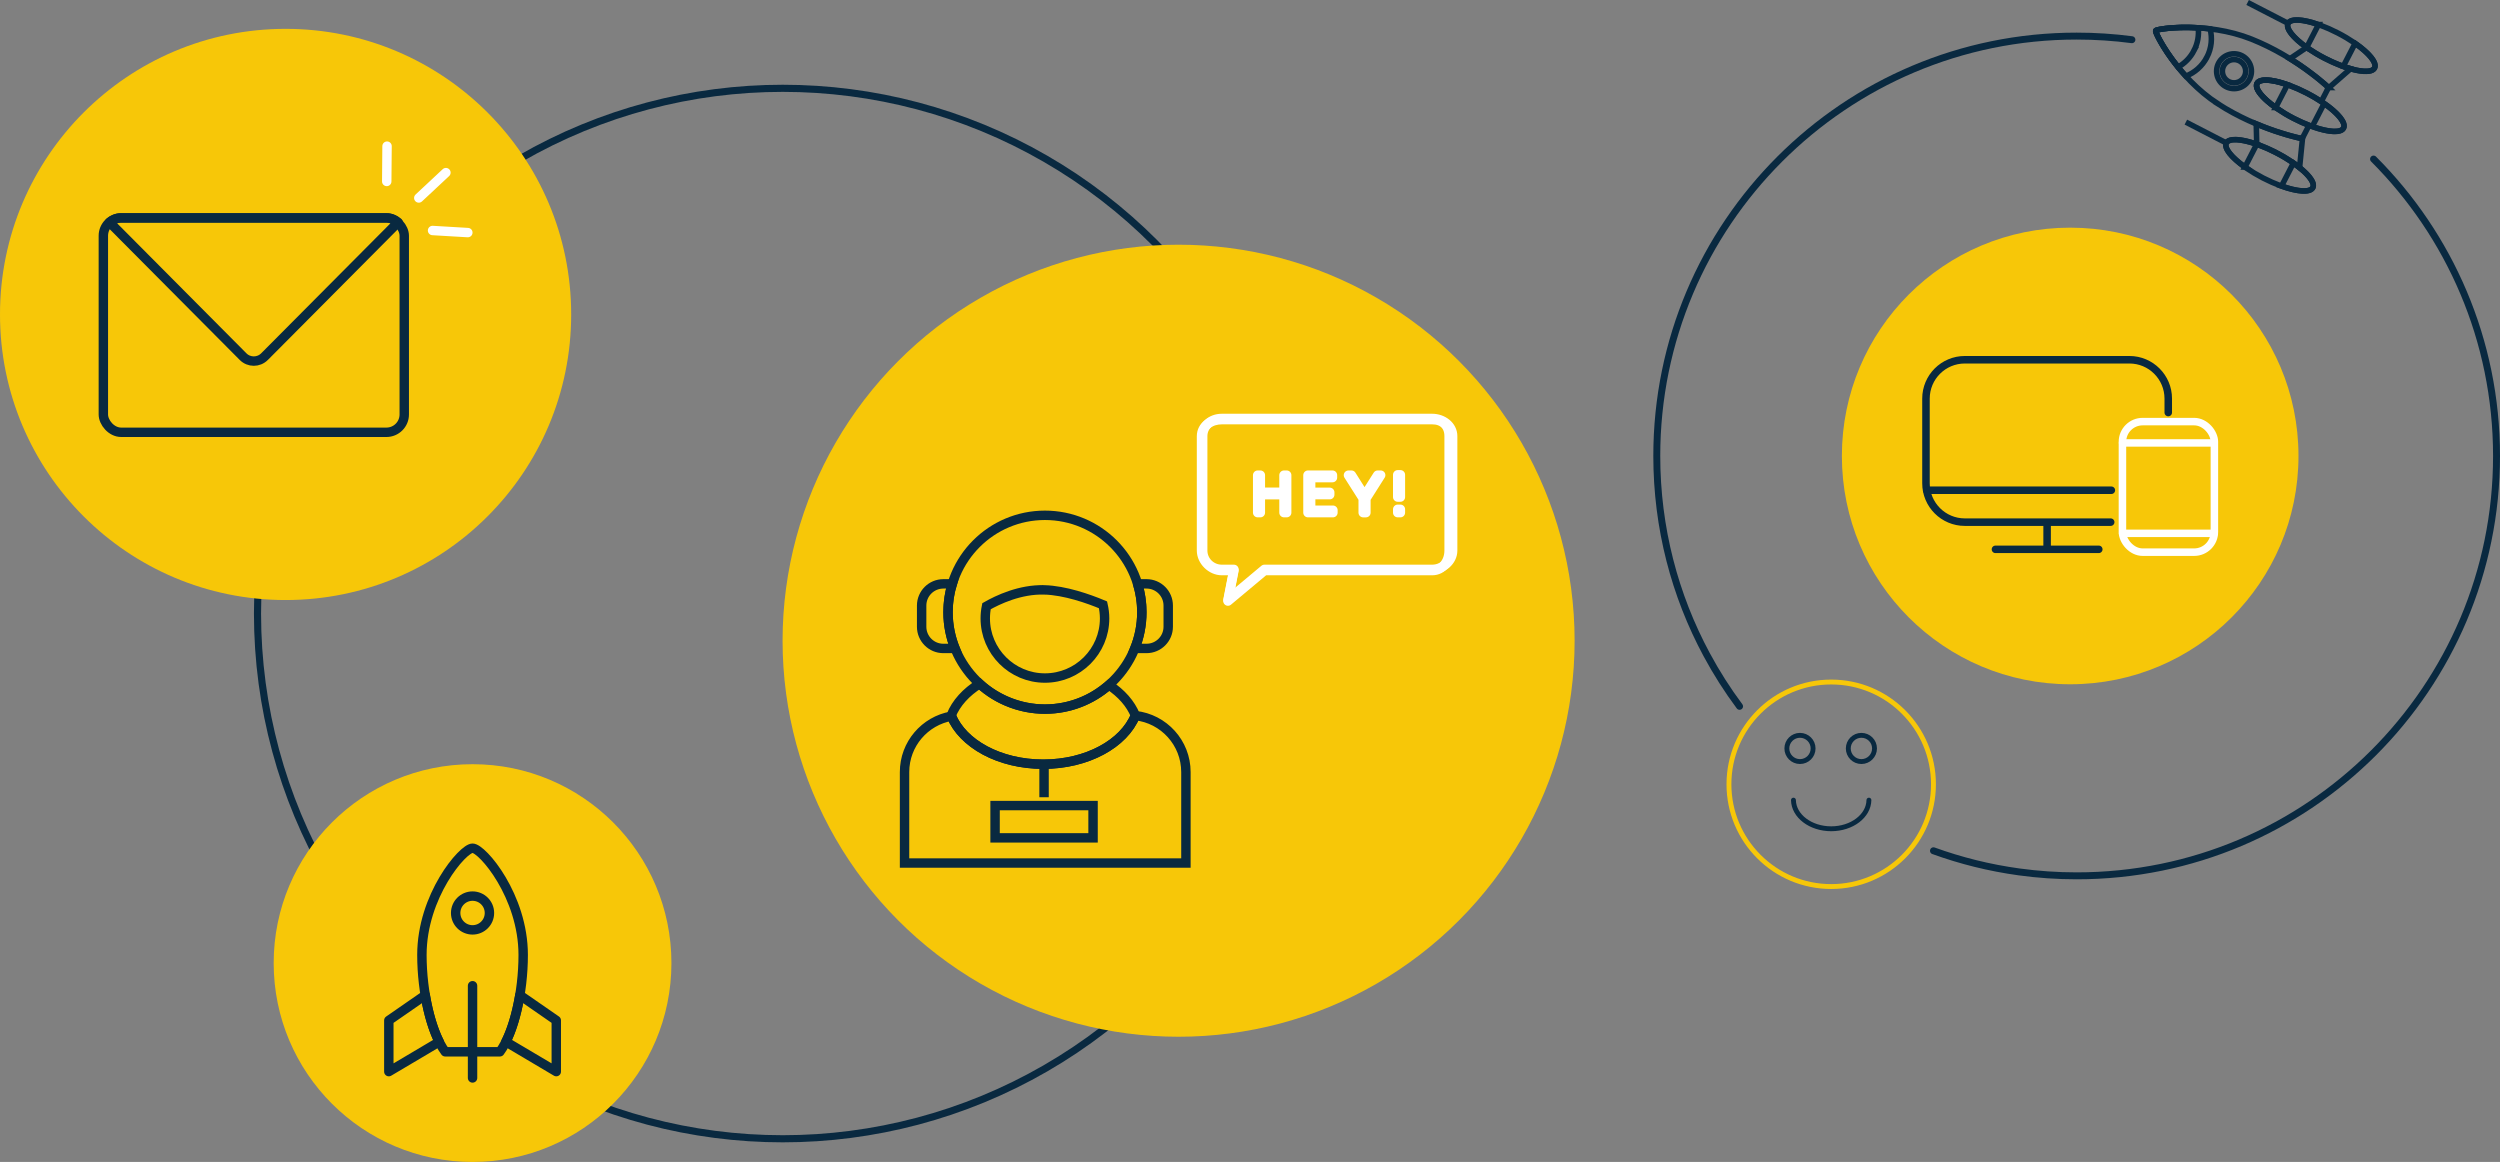 <?xml version="1.0" encoding="UTF-8"?>
<svg xmlns="http://www.w3.org/2000/svg" id="uuid-90f3b685-f400-4318-a421-674decad4442" data-name="Ebene 1" viewBox="0 0 1080.57 502.23">
  <rect x="0" y="0" width="1080.57" height="502.23" fill="#808080" stroke="none"/>
  <defs>
    <style>      .uuid-2f178abf-80aa-4c7b-8bf6-7ccba75ac4b7, .uuid-4d7476ec-9289-4500-b594-4649d40243fa, .uuid-766aa9b6-b060-4c58-9628-4ba32b3ca1f5, .uuid-f54f59ba-0bf1-43c7-abbd-e5b9fc5f4661, .uuid-545e6725-35df-48d3-a14f-10e9b1bf05c4, .uuid-cf15e060-1b75-44fe-b2e9-1bb6f5efb613, .uuid-d7a7ad9c-9914-49f9-a12e-8bfa984e2404, .uuid-b17b0355-c1e8-4dca-90c4-562809428b3f, .uuid-c728f471-8311-4e8a-ac23-d7c3be33cf7e, .uuid-6f9483b1-3a3f-49fd-aae4-661d9e81697e, .uuid-d9450ada-7dca-4ec6-bb39-8a0873c9810b, .uuid-9b91576e-e397-4303-a3b2-91377de81669, .uuid-951d9963-8ac3-468f-954e-5405282827a0 {        fill: none;      }      .uuid-2f178abf-80aa-4c7b-8bf6-7ccba75ac4b7, .uuid-4d7476ec-9289-4500-b594-4649d40243fa, .uuid-545e6725-35df-48d3-a14f-10e9b1bf05c4, .uuid-cf15e060-1b75-44fe-b2e9-1bb6f5efb613, .uuid-d7a7ad9c-9914-49f9-a12e-8bfa984e2404, .uuid-c728f471-8311-4e8a-ac23-d7c3be33cf7e, .uuid-6f9483b1-3a3f-49fd-aae4-661d9e81697e, .uuid-d9450ada-7dca-4ec6-bb39-8a0873c9810b, .uuid-9b91576e-e397-4303-a3b2-91377de81669, .uuid-951d9963-8ac3-468f-954e-5405282827a0 {        stroke: #092940;      }      .uuid-2f178abf-80aa-4c7b-8bf6-7ccba75ac4b7, .uuid-766aa9b6-b060-4c58-9628-4ba32b3ca1f5, .uuid-545e6725-35df-48d3-a14f-10e9b1bf05c4, .uuid-cf15e060-1b75-44fe-b2e9-1bb6f5efb613, .uuid-d7a7ad9c-9914-49f9-a12e-8bfa984e2404, .uuid-b17b0355-c1e8-4dca-90c4-562809428b3f, .uuid-c728f471-8311-4e8a-ac23-d7c3be33cf7e, .uuid-6f9483b1-3a3f-49fd-aae4-661d9e81697e, .uuid-d9450ada-7dca-4ec6-bb39-8a0873c9810b, .uuid-9b91576e-e397-4303-a3b2-91377de81669, .uuid-951d9963-8ac3-468f-954e-5405282827a0 {        stroke-miterlimit: 10;      }      .uuid-2f178abf-80aa-4c7b-8bf6-7ccba75ac4b7, .uuid-545e6725-35df-48d3-a14f-10e9b1bf05c4, .uuid-b17b0355-c1e8-4dca-90c4-562809428b3f {        stroke-width: 2.11px;      }      .uuid-71d1ffc6-adc8-46ec-96d4-70b4d6eac7dc {        fill: #f7c708;      }      .uuid-4d7476ec-9289-4500-b594-4649d40243fa, .uuid-766aa9b6-b060-4c58-9628-4ba32b3ca1f5, .uuid-f54f59ba-0bf1-43c7-abbd-e5b9fc5f4661, .uuid-545e6725-35df-48d3-a14f-10e9b1bf05c4, .uuid-cf15e060-1b75-44fe-b2e9-1bb6f5efb613, .uuid-c728f471-8311-4e8a-ac23-d7c3be33cf7e, .uuid-6f9483b1-3a3f-49fd-aae4-661d9e81697e {        stroke-linecap: round;      }      .uuid-4d7476ec-9289-4500-b594-4649d40243fa, .uuid-f54f59ba-0bf1-43c7-abbd-e5b9fc5f4661 {        stroke-linejoin: round;      }      .uuid-4d7476ec-9289-4500-b594-4649d40243fa, .uuid-f54f59ba-0bf1-43c7-abbd-e5b9fc5f4661, .uuid-d7a7ad9c-9914-49f9-a12e-8bfa984e2404 {        stroke-width: 4.07px;      }      .uuid-766aa9b6-b060-4c58-9628-4ba32b3ca1f5, .uuid-f54f59ba-0bf1-43c7-abbd-e5b9fc5f4661 {        stroke: #fff;      }      .uuid-766aa9b6-b060-4c58-9628-4ba32b3ca1f5, .uuid-cf15e060-1b75-44fe-b2e9-1bb6f5efb613, .uuid-c728f471-8311-4e8a-ac23-d7c3be33cf7e, .uuid-951d9963-8ac3-468f-954e-5405282827a0 {        stroke-width: 3.25px;      }      .uuid-cf15e060-1b75-44fe-b2e9-1bb6f5efb613 {        fill-rule: evenodd;      }      .uuid-b17b0355-c1e8-4dca-90c4-562809428b3f {        stroke: #f7c708;      }      .uuid-6f9483b1-3a3f-49fd-aae4-661d9e81697e {        stroke-width: 3px;      }      .uuid-d9450ada-7dca-4ec6-bb39-8a0873c9810b {        stroke-width: 3.08px;      }      .uuid-9b91576e-e397-4303-a3b2-91377de81669 {        stroke-width: 2.4px;      }    </style>
  </defs>
  <circle class="uuid-d9450ada-7dca-4ec6-bb39-8a0873c9810b" cx="338.32" cy="265.19" r="227.02"></circle>
  <path class="uuid-6f9483b1-3a3f-49fd-aae4-661d9e81697e" d="M751.89,305.3c-5.27-7.08-10.03-14.55-14.23-22.37-13.75-25.56-21.55-54.79-21.55-85.85,0-100.23,81.25-181.48,181.48-181.48,8.1,0,16.07.53,23.88,1.56"></path>
  <path class="uuid-6f9483b1-3a3f-49fd-aae4-661d9e81697e" d="M1025.91,68.75c32.84,32.84,53.16,78.21,53.16,128.33,0,100.23-81.25,181.48-181.48,181.48-8.45,0-16.76-.58-24.91-1.7-12.8-1.76-25.18-4.85-36.98-9.13"></path>
  <g>
    <circle class="uuid-b17b0355-c1e8-4dca-90c4-562809428b3f" cx="791.5" cy="338.99" r="44.2"></circle>
    <g>
      <circle class="uuid-2f178abf-80aa-4c7b-8bf6-7ccba75ac4b7" cx="804.55" cy="323.5" r="5.67"></circle>
      <circle class="uuid-2f178abf-80aa-4c7b-8bf6-7ccba75ac4b7" cx="778" cy="323.5" r="5.67"></circle>
    </g>
    <path class="uuid-545e6725-35df-48d3-a14f-10e9b1bf05c4" d="M775.18,345.84c.12,6.85,7.38,12.38,16.31,12.38s16.19-5.53,16.31-12.38"></path>
  </g>
  <circle class="uuid-71d1ffc6-adc8-46ec-96d4-70b4d6eac7dc" cx="509.42" cy="276.94" r="171.17"></circle>
  <circle class="uuid-71d1ffc6-adc8-46ec-96d4-70b4d6eac7dc" cx="894.79" cy="197.08" r="98.68"></circle>
  <circle class="uuid-71d1ffc6-adc8-46ec-96d4-70b4d6eac7dc" cx="123.44" cy="135.91" r="123.44"></circle>
  <circle class="uuid-71d1ffc6-adc8-46ec-96d4-70b4d6eac7dc" cx="204.25" cy="416.27" r="85.96"></circle>
  <g>
    <g>
      <path class="uuid-d7a7ad9c-9914-49f9-a12e-8bfa984e2404" d="M491.71,252.36c1.18,3.88,1.83,7.99,1.83,12.25,0,5.54-1.09,10.83-3.04,15.67h5.06c5.18,0,9.38-4.2,9.38-9.38v-9.16c0-5.18-4.2-9.38-9.38-9.38h-3.85Z"></path>
      <path class="uuid-d7a7ad9c-9914-49f9-a12e-8bfa984e2404" d="M409.76,264.61c0-4.26.64-8.38,1.83-12.25h-3.85c-5.18,0-9.38,4.2-9.38,9.38v9.16c0,5.18,4.2,9.38,9.38,9.38h5.06c-1.95-4.84-3.04-10.13-3.04-15.67Z"></path>
    </g>
    <circle class="uuid-d7a7ad9c-9914-49f9-a12e-8bfa984e2404" cx="451.65" cy="264.61" r="41.88"></circle>
    <path class="uuid-d7a7ad9c-9914-49f9-a12e-8bfa984e2404" d="M451.37,254.96c-10.47-.32-20.17,4.32-24.97,7.06-.35,1.7-.54,3.46-.54,5.26,0,14.24,11.55,25.79,25.79,25.79s25.79-11.55,25.79-25.79c0-2.02-.26-3.97-.69-5.86-6.31-2.64-16.38-6.19-25.37-6.47Z"></path>
    <path class="uuid-d7a7ad9c-9914-49f9-a12e-8bfa984e2404" d="M490.72,309.29c-4.9,12.12-20.85,21.02-39.8,21.02s-34.67-8.78-39.68-20.77c-11.52,2.04-20.27,12.07-20.27,24.18v39.3h121.62v-39.3c0-12.66-9.57-23.07-21.86-24.42Z"></path>
    <path class="uuid-d7a7ad9c-9914-49f9-a12e-8bfa984e2404" d="M479.28,296.08c-7.38,6.48-17.04,10.42-27.63,10.42s-20.8-4.16-28.25-10.97c-5.8,3.62-10.13,8.35-12.29,13.72,4.88,12.15,20.85,21.06,39.82,21.06s34.94-8.91,39.82-21.06c-2.05-5.11-6.08-9.63-11.46-13.18Z"></path>
    <rect class="uuid-d7a7ad9c-9914-49f9-a12e-8bfa984e2404" x="430.1" y="348.19" width="42.35" height="13.96"></rect>
    <line class="uuid-d7a7ad9c-9914-49f9-a12e-8bfa984e2404" x1="451.27" y1="330.31" x2="451.27" y2="344.59"></line>
    <g>
      <g>
        <path class="uuid-f54f59ba-0bf1-43c7-abbd-e5b9fc5f4661" d="M619.04,181.38h-90.95c-4.54,0-8.76,2.6-8.76,7.15v49.44c0,4.54,4.22,8.65,8.76,8.65h5.25l-2.58,13.18,15.76-13.18h72.52c4.54,0,7.31-4.11,7.31-8.65v-49.44c0-4.54-2.77-7.15-7.31-7.15Z"></path>
        <path class="uuid-f54f59ba-0bf1-43c7-abbd-e5b9fc5f4661" d="M619.04,180.87h-90.95c-4.54,0-8.25,3.11-8.25,7.65v49.44c0,4.54,3.71,8.14,8.25,8.14h5.25l-2.58,13.18,15.76-13.18h72.52c4.54,0,8.84-3.6,8.84-8.14v-49.44c0-4.54-4.3-7.65-8.84-7.65Z"></path>
      </g>
      <g>
        <path class="uuid-f54f59ba-0bf1-43c7-abbd-e5b9fc5f4661" d="M556.14,205.38v16.2h-1.16v-7.76h-10.22v7.76h-1.16v-16.2h1.16v7.39h10.22v-7.39h1.16Z"></path>
        <path class="uuid-f54f59ba-0bf1-43c7-abbd-e5b9fc5f4661" d="M576.13,220.53v1.05h-10.79v-16.2h10.59v1.05h-9.42v6.37h8.24v1h-8.24v6.73h9.63Z"></path>
        <path class="uuid-f54f59ba-0bf1-43c7-abbd-e5b9fc5f4661" d="M584.13,205.38l5.66,8.97,5.68-8.97h1.3l-6.39,10.09v6.12h-1.17v-6.16l-6.37-10.04h1.28Z"></path>
        <path class="uuid-f54f59ba-0bf1-43c7-abbd-e5b9fc5f4661" d="M604.13,214.85v-9.63h1.16v9.63h-1.16ZM604.13,221.58v-1.45h1.16v1.45h-1.16Z"></path>
      </g>
    </g>
  </g>
  <g>
    <rect class="uuid-4d7476ec-9289-4500-b594-4649d40243fa" x="44.67" y="94.18" width="130.06" height="92.67" rx="7.71" ry="7.71"></rect>
    <path class="uuid-4d7476ec-9289-4500-b594-4649d40243fa" d="M114.33,154.15l57.73-58.05c-1.35-1.18-3.1-1.92-5.04-1.92H52.38c-1.94,0-3.69.74-5.04,1.92l57.73,58.05c2.55,2.57,6.7,2.57,9.25,0Z"></path>
    <g>
      <line class="uuid-f54f59ba-0bf1-43c7-abbd-e5b9fc5f4661" x1="167.16" y1="78.43" x2="167.29" y2="63.17"></line>
      <line class="uuid-f54f59ba-0bf1-43c7-abbd-e5b9fc5f4661" x1="186.96" y1="99.63" x2="202.21" y2="100.53"></line>
      <line class="uuid-f54f59ba-0bf1-43c7-abbd-e5b9fc5f4661" x1="181.01" y1="85.57" x2="192.74" y2="74.61"></line>
    </g>
  </g>
  <g>
    <rect class="uuid-766aa9b6-b060-4c58-9628-4ba32b3ca1f5" x="917.38" y="182.23" width="39.74" height="56.43" rx="8.73" ry="8.73"></rect>
    <line class="uuid-766aa9b6-b060-4c58-9628-4ba32b3ca1f5" x1="917.45" y1="191.45" x2="957.05" y2="191.45"></line>
    <line class="uuid-766aa9b6-b060-4c58-9628-4ba32b3ca1f5" x1="917.45" y1="230.52" x2="957.05" y2="230.52"></line>
    <path class="uuid-cf15e060-1b75-44fe-b2e9-1bb6f5efb613" d="M912.3,225.69h-63.05c-9.27,0-16.79-7.52-16.79-16.79v-36.62c0-9.27,7.52-16.79,16.79-16.79h71.14c9.27,0,16.79,7.52,16.79,16.79v6.04"></path>
    <line class="uuid-c728f471-8311-4e8a-ac23-d7c3be33cf7e" x1="832.77" y1="211.9" x2="912.59" y2="211.9"></line>
    <line class="uuid-951d9963-8ac3-468f-954e-5405282827a0" x1="884.82" y1="226.22" x2="884.82" y2="237.14"></line>
    <line class="uuid-c728f471-8311-4e8a-ac23-d7c3be33cf7e" x1="862.49" y1="237.44" x2="907.15" y2="237.44"></line>
  </g>
  <g>
    <path class="uuid-4d7476ec-9289-4500-b594-4649d40243fa" d="M216.06,454.62c6.06-8.2,10.08-25.55,10.08-41.86,0-25.48-17.68-46.14-21.89-46.14s-21.89,20.66-21.89,46.14c0,16.31,4.02,33.65,10.08,41.86h23.62Z"></path>
    <line class="uuid-4d7476ec-9289-4500-b594-4649d40243fa" x1="204.25" y1="426.06" x2="204.25" y2="465.92"></line>
    <circle class="uuid-4d7476ec-9289-4500-b594-4649d40243fa" cx="204.25" cy="394.62" r="7.3"></circle>
    <path class="uuid-4d7476ec-9289-4500-b594-4649d40243fa" d="M224.69,430.14c-1.29,7.75-3.38,14.86-6.03,20.14l21.78,12.9v-22.14l-15.75-10.91Z"></path>
    <path class="uuid-4d7476ec-9289-4500-b594-4649d40243fa" d="M183.81,430.14l-15.75,10.91v22.14l21.78-12.9c-2.66-5.28-4.74-12.39-6.03-20.14Z"></path>
  </g>
  <g>
    <ellipse class="uuid-9b91576e-e397-4303-a3b2-91377de81669" cx="1007.65" cy="19.73" rx="6.16" ry="21.04" transform="translate(527.98 906.11) rotate(-62.7)"></ellipse>
    <path class="uuid-9b91576e-e397-4303-a3b2-91377de81669" d="M1002.11,10.63l-5.09,9.87c-5.81-4.12-9.18-8.23-8.06-10.41s6.43-1.81,13.15.54Z"></path>
    <path class="uuid-9b91576e-e397-4303-a3b2-91377de81669" d="M1017.96,18.74c6.01,4.2,9.53,8.42,8.38,10.64-1.14,2.22-6.62,1.8-13.53-.67l5.14-9.96Z"></path>
    <line class="uuid-9b91576e-e397-4303-a3b2-91377de81669" x1="988.96" y1="10.09" x2="971.48" y2="1.07"></line>
    <ellipse class="uuid-9b91576e-e397-4303-a3b2-91377de81669" cx="980.96" cy="71.44" rx="6.16" ry="21.04" transform="translate(467.58 910.39) rotate(-62.7)"></ellipse>
    <path class="uuid-9b91576e-e397-4303-a3b2-91377de81669" d="M970.33,72.2l5.09-9.87c-6.73-2.35-12.03-2.72-13.15-.54-1.12,2.18,2.25,6.29,8.06,10.41Z"></path>
    <path class="uuid-9b91576e-e397-4303-a3b2-91377de81669" d="M986.13,80.42c6.9,2.47,12.38,2.89,13.53.67,1.14-2.22-2.37-6.44-8.38-10.64l-5.14,9.96Z"></path>
    <ellipse class="uuid-9b91576e-e397-4303-a3b2-91377de81669" cx="994.24" cy="45.71" rx="6.16" ry="21.04" transform="translate(497.64 908.26) rotate(-62.7)"></ellipse>
    <path class="uuid-9b91576e-e397-4303-a3b2-91377de81669" d="M983.61,46.47l5.09-9.87c-6.73-2.35-12.03-2.72-13.15-.54-1.12,2.18,2.25,6.29,8.06,10.41Z"></path>
    <path class="uuid-9b91576e-e397-4303-a3b2-91377de81669" d="M999.41,54.68c6.9,2.47,12.38,2.89,13.53.67,1.14-2.22-2.37-6.44-8.38-10.64l-5.14,9.96Z"></path>
    <line class="uuid-9b91576e-e397-4303-a3b2-91377de81669" x1="962.27" y1="61.8" x2="944.79" y2="52.78"></line>
    <path class="uuid-9b91576e-e397-4303-a3b2-91377de81669" d="M958.67,44.88c-17.62-11.4-27.37-30.81-26.95-31.63.43-.83,21.89-4.12,41.39,3.64,19.55,7.78,33.34,20.95,33.34,20.95l-3.13,6.06c-1.9-1.25-3.99-2.49-6.26-3.66-10.32-5.33-19.96-7.2-21.52-4.17-1.56,3.03,5.54,9.8,15.87,15.13,2.26,1.17,4.49,2.16,6.61,2.98l-2.97,5.75s-18.73-3.61-36.39-15.04Z"></path>
    <path class="uuid-9b91576e-e397-4303-a3b2-91377de81669" d="M983.79,65.97c-2.9-1.5-5.74-2.71-8.37-3.63l-.21-8.79c11.14,4.69,19.85,6.37,19.85,6.37l.05-.11.09.04-1.26,12.59c-2.71-2.18-6.19-4.44-10.15-6.48Z"></path>
    <path class="uuid-9b91576e-e397-4303-a3b2-91377de81669" d="M1006.46,37.83s-6.4-6.11-16.66-12.47l7.22-4.88c2.27,1.61,4.9,3.22,7.8,4.72,3.96,2.05,7.82,3.58,11.17,4.52l-9.54,8.32-.09-.04.09-.17Z"></path>
    <circle class="uuid-9b91576e-e397-4303-a3b2-91377de81669" cx="965.61" cy="30.78" r="7.53"></circle>
    <circle class="uuid-9b91576e-e397-4303-a3b2-91377de81669" cx="965.61" cy="30.78" r="5.04"></circle>
    <path class="uuid-9b91576e-e397-4303-a3b2-91377de81669" d="M948.31,21.85c-1.61,3.13-4.05,5.55-6.9,7.16-6.55-8.11-9.95-15.27-9.69-15.76s8.04-1.87,18.42-1.24c.35,3.28-.21,6.69-1.84,9.84Z"></path>
    <path class="uuid-9b91576e-e397-4303-a3b2-91377de81669" d="M953.88,24.72c-2.02,3.91-5.31,6.71-9.1,8.2-8.74-9.58-13.35-19.1-13.05-19.68.3-.57,10.7-2.33,23.55-.77,1.01,3.98.64,8.32-1.39,12.25Z"></path>
  </g>
</svg>
